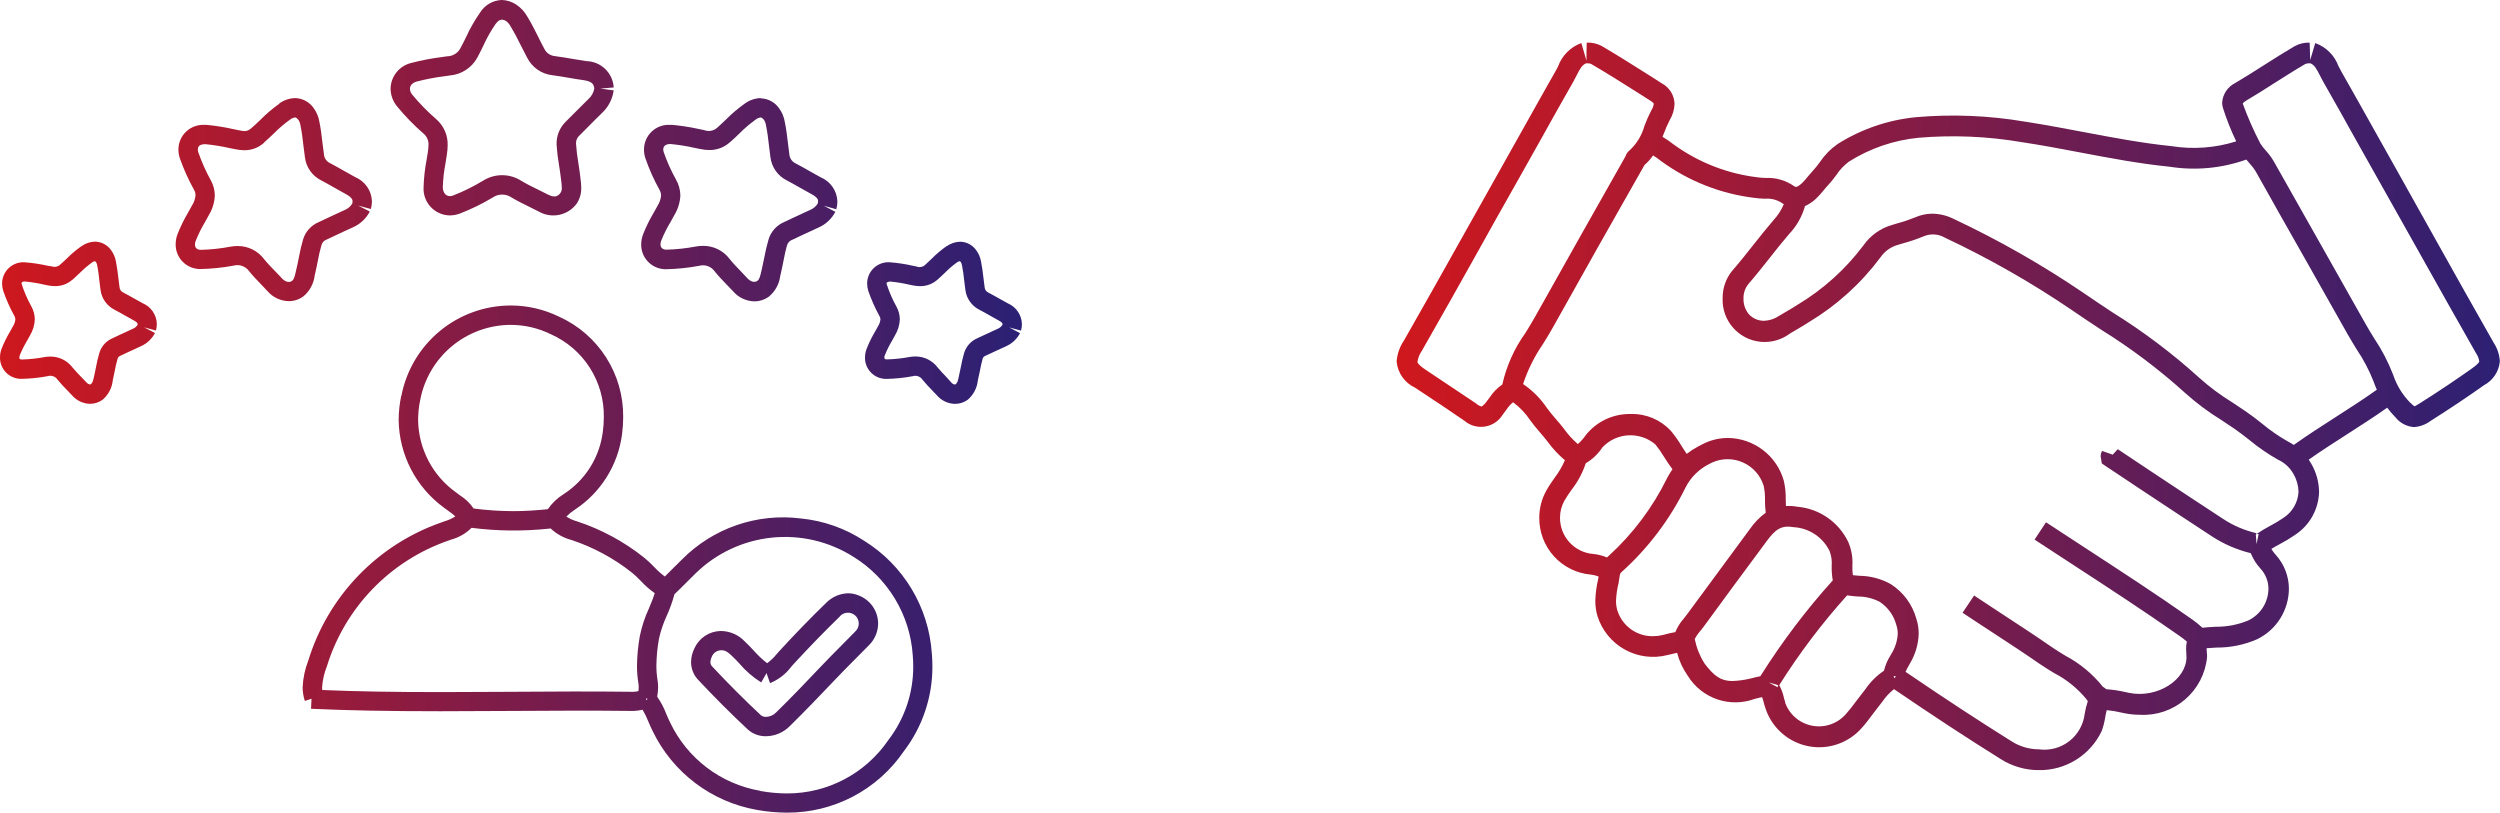 <svg xmlns="http://www.w3.org/2000/svg" xmlns:xlink="http://www.w3.org/1999/xlink" width="119.358" height="38.799" viewBox="0 0 119.358 38.799">
  <defs>
    <linearGradient id="linear-gradient" y1="0.847" x2="1" y2="0.869" gradientUnits="objectBoundingBox">
      <stop offset="0" stop-color="#ce181e"/>
      <stop offset="1" stop-color="#2a2075"/>
    </linearGradient>
    <linearGradient id="linear-gradient-2" y1="0.773" x2="1" y2="0.779" xlink:href="#linear-gradient"/>
    <clipPath id="clip-path">
      <path id="Path_4761" data-name="Path 4761" d="M17.759,30.545l.444.126v.008a.947.947,0,0,1-.008.1Zm.4-.027,0,.005,0-.005m5.567-.268h.111l-.068.1ZM18.557,31.5a2,2,0,0,1-.073-.245,2.148,2.148,0,0,0-.218-.578,31.32,31.32,0,0,1,3.241-4.287c.166.025.335.04.5.054a2.287,2.287,0,0,1,1.052.251,1.907,1.907,0,0,1,.8,1.116,1.3,1.3,0,0,1,.066.407,2.012,2.012,0,0,1-.3.956l-.058.1a2.4,2.4,0,0,0-.3.713,3.279,3.279,0,0,0-.879.872l-.15.193c-.108.133-.21.271-.314.409-.148.2-.294.395-.459.578a1.713,1.713,0,0,1-2.923-.542m22.477-8.018a.289.289,0,0,1,.136-.021l-.1.485ZM14.693,29.631a3.416,3.416,0,0,1-.46-1.155,1.7,1.7,0,0,1,.255-.374c.056-.071.111-.139.158-.2.971-1.334,1.954-2.66,2.936-3.985l.067-.093c.427-.574.7-.8,1.322-.689a2.035,2.035,0,0,1,1.7,1.141,1.619,1.619,0,0,1,.1.707,3.524,3.524,0,0,0,.051.692,33.235,33.235,0,0,0-3.409,4.5.882.882,0,0,0-.052.078,3.032,3.032,0,0,0-.322.071l-.151.037a4.316,4.316,0,0,1-.862.118c-.539,0-.868-.228-1.331-.843M10.535,27.1a1.608,1.608,0,0,1-.061-.445,4.314,4.314,0,0,1,.123-.862c.014-.075.025-.15.035-.222.026-.2.035-.234.114-.3a13.359,13.359,0,0,0,3.041-4.019,2.52,2.52,0,0,1,1.149-1.14l.118-.061a1.8,1.8,0,0,1,2.471,1.115,2.789,2.789,0,0,1,.061.669,4.734,4.734,0,0,0,.035.61,3.259,3.259,0,0,0-.765.791l-.068.092q-1.476,1.992-2.939,3.99l-.132.168a2.341,2.341,0,0,0-.413.659,4.311,4.311,0,0,0-.452.1l-.155.039a1.865,1.865,0,0,1-.453.055A1.756,1.756,0,0,1,10.535,27.1M9.372,24.412A1.723,1.723,0,0,1,7.8,22.68a1.646,1.646,0,0,1,.214-.817c.1-.179.221-.348.34-.517a4.219,4.219,0,0,0,.675-1.262,2.472,2.472,0,0,0,.8-.766,1.839,1.839,0,0,1,2.52-.138,4.923,4.923,0,0,1,.42.6,6.592,6.592,0,0,0,.4.586,4.839,4.839,0,0,0-.251.415,12.469,12.469,0,0,1-2.8,3.73c-.027.022-.053.046-.077.068a2.287,2.287,0,0,0-.66-.167M7.991,18.44c-.132-.167-.265-.334-.408-.491s-.278-.335-.411-.51A4.222,4.222,0,0,0,6.036,16.3a7.61,7.61,0,0,1,.95-1.911c.159-.257.319-.513.465-.776q2.164-3.876,4.362-7.733c.005-.012.013-.023.017-.033a2.458,2.458,0,0,0,.414-.462,3.922,3.922,0,0,1,.372.263,9.476,9.476,0,0,0,4.445,1.762,4.179,4.179,0,0,0,.524.043,1.273,1.273,0,0,1,.744.163,1.67,1.67,0,0,0,.155.1,2.6,2.6,0,0,1-.5.769c-.327.381-.637.773-.948,1.166-.325.412-.651.824-1,1.223a2.031,2.031,0,0,0-.472,1.339,2.007,2.007,0,0,0,3.212,1.677l.351-.207c.187-.11.373-.22.554-.338A11.9,11.9,0,0,0,23.1,10.251a1.5,1.5,0,0,1,.847-.6l.218-.065a8.363,8.363,0,0,0,.994-.337,1.13,1.13,0,0,1,1.016.063,44.45,44.45,0,0,1,6.061,3.456c.46.319.929.628,1.4.938a28.085,28.085,0,0,1,4,3.012,11.908,11.908,0,0,0,1.725,1.291c.215.14.427.28.637.425.245.169.479.353.714.537a9.279,9.279,0,0,0,1.364.939,1.609,1.609,0,0,1,.738.677,1.781,1.781,0,0,1,.245.858,1.577,1.577,0,0,1-.738,1.255,6.086,6.086,0,0,1-.6.361,7.108,7.108,0,0,0-.681.408l0-.051a4.853,4.853,0,0,1-1.582-.679l-1.523-1c-1.167-.771-2.335-1.543-3.506-2.328l-.242.261-.509-.178a.574.574,0,0,0-.066.263l.055.334.218.148c1.165.781,2.336,1.552,3.505,2.325l1.521,1a5.944,5.944,0,0,0,1.868.811,2.355,2.355,0,0,0,.473.747,1.416,1.416,0,0,1,.371.966,1.7,1.7,0,0,1-.964,1.5,3.959,3.959,0,0,1-1.561.3c-.217.012-.433.025-.628.047a4.421,4.421,0,0,0-.53-.425c-1.665-1.174-3.4-2.3-5.071-3.39-.623-.406-1.245-.81-1.866-1.22l-.546.828q.936.613,1.872,1.223c1.666,1.085,3.389,2.207,5.038,3.367a3.709,3.709,0,0,1,.36.278,1.562,1.562,0,0,0-.036.349,2.284,2.284,0,0,0,.012.24,1.277,1.277,0,0,1,.007.143c0,1.1-1.4,2-2.76,1.713l-.111-.024a6.025,6.025,0,0,0-.966-.148.642.642,0,0,0-.154-.114,5.713,5.713,0,0,0-1.805-1.492c-.219-.135-.438-.268-.648-.413-.749-.52-1.511-1.019-2.275-1.517-.475-.31-.949-.621-1.421-.936l-.551.822c.475.319.955.63,1.432.943.755.493,1.51.986,2.251,1.5.225.155.46.3.7.443a4.945,4.945,0,0,1,1.518,1.225A.665.665,0,0,0,33,31.44a3.69,3.69,0,0,0-.151.606A1.937,1.937,0,0,1,30.66,33.74a2.43,2.43,0,0,1-1.3-.382c-1.587-.992-3.246-2.079-5.062-3.317a2.311,2.311,0,0,1,.146-.285l.063-.115a2.932,2.932,0,0,0,.418-1.428,2.315,2.315,0,0,0-.113-.709,2.866,2.866,0,0,0-1.216-1.649,3.138,3.138,0,0,0-1.5-.4c-.105-.009-.213-.017-.315-.029a2.9,2.9,0,0,1-.022-.449,2.457,2.457,0,0,0-.2-1.141,2.98,2.98,0,0,0-2.419-1.677,2.5,2.5,0,0,0-.554-.036c-.005-.1-.008-.2-.009-.3a3.687,3.687,0,0,0-.094-.911,2.8,2.8,0,0,0-2.668-2.037,2.64,2.64,0,0,0-1.228.306l-.207.108a3.6,3.6,0,0,0-.53.345c-.087-.123-.166-.25-.246-.376a5.793,5.793,0,0,0-.507-.717,2.5,2.5,0,0,0-1.91-.81,2.67,2.67,0,0,0-2.16,1.012,2.121,2.121,0,0,1-.376.423,4.1,4.1,0,0,1-.656-.719m8.825-5.475a1.117,1.117,0,0,1-.26-.753,1.052,1.052,0,0,1,.232-.691c.353-.408.689-.832,1.024-1.255.3-.384.606-.767.925-1.138a3.174,3.174,0,0,0,.756-1.334,1.811,1.811,0,0,0,.534-.359,4.142,4.142,0,0,0,.356-.392c.062-.076.124-.151.19-.22a5.555,5.555,0,0,0,.417-.511,2.52,2.52,0,0,1,.594-.634A7.611,7.611,0,0,1,24.91,4.543a19.494,19.494,0,0,1,4.944.21c.932.14,1.856.316,2.783.491,1.388.264,2.822.535,4.266.681a7.446,7.446,0,0,0,3.665-.342c.055.069.113.136.169.2a2.324,2.324,0,0,1,.271.354q1.165,2.083,2.345,4.156,1.027,1.811,2.046,3.622c.139.246.289.488.437.731a7.894,7.894,0,0,1,.807,1.535c.047.136.1.266.154.391-.639.456-1.313.886-1.964,1.305-.675.433-1.348.865-2,1.33-.091-.061-.19-.117-.3-.175a8.4,8.4,0,0,1-1.216-.843c-.251-.2-.5-.393-.762-.573-.215-.148-.435-.293-.656-.438A10.914,10.914,0,0,1,38.318,16a28.756,28.756,0,0,0-4.141-3.121c-.462-.306-.925-.613-1.382-.928A45.33,45.33,0,0,0,26.6,8.419a2.329,2.329,0,0,0-1.024-.252,2.038,2.038,0,0,0-.816.174,7.487,7.487,0,0,1-.877.294l-.226.068a2.512,2.512,0,0,0-1.376.985,11.018,11.018,0,0,1-3.142,2.828c-.166.11-.338.21-.51.31l-.374.222a1.372,1.372,0,0,1-.724.233.976.976,0,0,1-.718-.318M48.4,17.2a3.463,3.463,0,0,1-.823-1.339,8.721,8.721,0,0,0-.9-1.734c-.141-.229-.284-.459-.414-.692q-1.02-1.818-2.048-3.628Q43.039,7.735,41.87,5.656a3.06,3.06,0,0,0-.386-.517,2.055,2.055,0,0,1-.253-.332,15.667,15.667,0,0,1-.836-1.9.412.412,0,0,1,.143-.124c.471-.277.931-.571,1.39-.864.479-.3.959-.611,1.448-.895A.5.5,0,0,1,43.621.99V.985c.2.079.3.27.462.587.048.1.1.193.149.284q.8,1.4,1.577,2.805.561,1,1.125,2,.947,1.676,1.887,3.356c.9,1.6,1.794,3.206,2.706,4.8a.957.957,0,0,1,.162.4c0,.022-.024.108-.336.328-.772.55-1.595,1.1-2.517,1.683-.167.108-.235.131-.235.138h0a.889.889,0,0,1-.2-.172m-44.6.039C3.1,16.76,2.4,16.3,1.7,15.83l-.279-.186c-.283-.187-.427-.323-.427-.409A1.243,1.243,0,0,1,1.2,14.72c.918-1.6,1.818-3.207,2.718-4.816q.9-1.622,1.818-3.239c.387-.683.77-1.368,1.154-2.054.513-.921,1.027-1.841,1.55-2.755.052-.092.1-.189.15-.285.162-.324.268-.517.475-.591V.99a.459.459,0,0,1,.225.03c.8.469,1.588.968,2.373,1.465l.456.29c.026.016.156.1.156.15a.691.691,0,0,1-.111.3,6.575,6.575,0,0,0-.335.757,2.47,2.47,0,0,1-.7,1.154.629.629,0,0,0-.207.3Q8.747,9.274,6.588,13.127c-.139.248-.291.494-.443.739a6.747,6.747,0,0,0-1.1,2.456,2.235,2.235,0,0,0-.609.627c-.043.062-.088.123-.137.181a.971.971,0,0,1-.241.245.655.655,0,0,1-.257-.137M9.075,0,9.064.495l0,.371L8.819.021a1.855,1.855,0,0,0-1.11,1.108c-.04.08-.079.162-.125.238-.523.918-1.038,1.84-1.555,2.762q-.573,1.027-1.15,2.05Q3.963,7.8,3.059,9.421c-.9,1.607-1.8,3.211-2.712,4.806A2.019,2.019,0,0,0,0,15.235,1.53,1.53,0,0,0,.871,16.47l.28.184c.7.463,1.4.924,2.086,1.4a1.215,1.215,0,0,0,1.832-.3c.059-.072.112-.146.167-.222a1.522,1.522,0,0,1,.324-.363,3.5,3.5,0,0,1,.824.871c.151.2.3.395.466.577.126.139.243.287.359.437a5.034,5.034,0,0,0,.824.883,3.991,3.991,0,0,1-.494.844c-.136.194-.272.389-.389.6A2.649,2.649,0,0,0,6.81,22.68,2.7,2.7,0,0,0,9.285,25.4a1.287,1.287,0,0,1,.358.091q-.007.052-.016.1a5.151,5.151,0,0,0-.142,1.06,2.575,2.575,0,0,0,.1.718,2.782,2.782,0,0,0,3.348,1.87L13.1,29.2c.1-.026.2-.05.291-.068a3.33,3.33,0,0,0,.511,1.1,2.665,2.665,0,0,0,3.192,1.1l.19-.047c.055-.014.11-.028.164-.038a2.234,2.234,0,0,1,.079.26,3.159,3.159,0,0,0,.111.36,2.7,2.7,0,0,0,4.578.841c.186-.206.351-.427.516-.65.1-.128.191-.255.292-.381l.164-.21a2.655,2.655,0,0,1,.558-.6c1.825,1.244,3.491,2.338,5.089,3.335a3.4,3.4,0,0,0,1.826.532,3.27,3.27,0,0,0,3-1.864,3.392,3.392,0,0,0,.165-.641,3.308,3.308,0,0,1,.078-.36,5.506,5.506,0,0,1,.724.122l.113.024a3.675,3.675,0,0,0,.74.076,3.051,3.051,0,0,0,3.212-2.758,2.125,2.125,0,0,0-.013-.245c0-.041-.008-.089-.008-.138,0-.012,0-.025,0-.037.157-.013.316-.023.474-.031a4.763,4.763,0,0,0,1.942-.4A2.7,2.7,0,0,0,42.6,26.088a2.424,2.424,0,0,0-.625-1.629,1.5,1.5,0,0,1-.213-.287c.138-.086.281-.164.425-.242a6.79,6.79,0,0,0,.7-.424,2.527,2.527,0,0,0,1.153-2.06,2.753,2.753,0,0,0-.37-1.337c-.039-.069-.079-.137-.123-.2.593-.417,1.2-.807,1.813-1.2.638-.411,1.3-.831,1.932-1.28a4.648,4.648,0,0,0,.393.458,1.241,1.241,0,0,0,.886.468,1.488,1.488,0,0,0,.79-.292c.932-.59,1.768-1.15,2.555-1.708a1.435,1.435,0,0,0,.755-1.136,1.793,1.793,0,0,0-.293-.888c-.909-1.595-1.805-3.195-2.7-4.795Q48.742,7.858,47.8,6.178q-.565-1-1.122-2c-.526-.939-1.05-1.878-1.583-2.812-.044-.076-.085-.157-.126-.238A1.853,1.853,0,0,0,43.858.021l-.242.814L43.591,0a1.4,1.4,0,0,0-.709.165c-.5.293-.995.605-1.485.919-.45.286-.9.573-1.361.844a1.127,1.127,0,0,0-.623.936.859.859,0,0,0,.039.257,11.966,11.966,0,0,0,.632,1.593A6.738,6.738,0,0,1,37,4.943c-1.4-.143-2.814-.41-4.182-.67-.937-.177-1.875-.355-2.818-.5a20.479,20.479,0,0,0-5.193-.215,8.588,8.588,0,0,0-3.752,1.282,3.325,3.325,0,0,0-.858.877,4.379,4.379,0,0,1-.343.422c-.081.087-.157.179-.235.271a2.851,2.851,0,0,1-.268.3c-.178.167-.261.18-.283.18a.282.282,0,0,1-.142-.069,2.16,2.16,0,0,0-1.3-.361,3,3,0,0,1-.4-.03,8.55,8.55,0,0,1-3.992-1.562,4.947,4.947,0,0,0-.539-.371c.021-.052.042-.105.061-.156a5.6,5.6,0,0,1,.282-.644,1.612,1.612,0,0,0,.231-.771,1.151,1.151,0,0,0-.616-.986L12.2,1.65c-.794-.5-1.589-1.008-2.4-1.483A1.389,1.389,0,0,0,9.075,0Z" fill="url(#linear-gradient)"/>
    </clipPath>
    <clipPath id="clip-path-2">
      <path id="Path_4759" data-name="Path 4759" d="M37.763,31.848l.119-.135c.76-.824,1.476-1.561,2.187-2.252a.517.517,0,1,1,.766.688c-.215.222-.434.44-.651.659-.317.319-.634.637-.945.965-.714.754-1.431,1.505-2.175,2.233a.7.7,0,0,1-.49.221.367.367,0,0,1-.245-.077c-.779-.728-1.565-1.514-2.334-2.337a.285.285,0,0,1-.078-.206.57.57,0,0,1,.062-.241.49.49,0,0,1,.482-.32c.147,0,.263.062.458.246.133.124.259.257.383.39a4.488,4.488,0,0,0,1.041.9l.254-.445.167.479a2.387,2.387,0,0,0,1-.767M39.426,28.8c-.723.7-1.45,1.451-2.222,2.289l-.13.148a2.315,2.315,0,0,1-.449.428,4.8,4.8,0,0,1-.648-.612c-.14-.149-.278-.3-.424-.432a1.575,1.575,0,0,0-1.145-.494H34.4a1.4,1.4,0,0,0-1.247.83,1.468,1.468,0,0,0-.159.651,1.224,1.224,0,0,0,.326.837c.784.838,1.585,1.639,2.378,2.38a1.267,1.267,0,0,0,.875.326,1.621,1.621,0,0,0,1.137-.486c.75-.736,1.475-1.495,2.2-2.257.305-.322.617-.635.929-.949q.332-.331.661-.667a1.473,1.473,0,0,0,.425-1.025,1.442,1.442,0,0,0-.955-1.347,1.3,1.3,0,0,0-.481-.094,1.529,1.529,0,0,0-1.06.472m-8.584,4.55.077.017-.072.069Zm1.388-5.105v0h0v0m4.063,9.514a5.866,5.866,0,0,1-4.306-3.271c-.067-.129-.123-.264-.18-.4a3.8,3.8,0,0,0-.433-.822,2.7,2.7,0,0,0,.043-.46,1.912,1.912,0,0,0-.028-.338,4.213,4.213,0,0,1-.054-.692,7.722,7.722,0,0,1,.122-1.27,5.213,5.213,0,0,1,.371-1.1,7,7,0,0,0,.37-1.031l.012-.012c.183-.173.359-.35.535-.527.148-.15.3-.3.45-.447a6.107,6.107,0,0,1,7.552-.8,6,6,0,0,1,2.828,4.7c.015.18.023.359.023.537a5.733,5.733,0,0,1-1.182,3.5,5.838,5.838,0,0,1-4.84,2.558,7.3,7.3,0,0,1-1.285-.118m-20.909-4.82c0-.042-.007-.088-.007-.133a3.37,3.37,0,0,1,.231-1.006,9.234,9.234,0,0,1,5.768-5.984l.159-.057a2.211,2.211,0,0,0,.979-.563,15.84,15.84,0,0,0,3.657.043l.118-.012a2.285,2.285,0,0,0,1,.551,9.43,9.43,0,0,1,2.874,1.552,4.281,4.281,0,0,1,.428.4,4.14,4.14,0,0,0,.667.585c-.074.243-.175.483-.28.735a5.922,5.922,0,0,0-.43,1.306,8.586,8.586,0,0,0-.137,1.424,5.1,5.1,0,0,0,.068.847,1.037,1.037,0,0,1,.014.183,1.539,1.539,0,0,1-.011.181h-.008a1.113,1.113,0,0,1-.235.034c-1.954-.026-3.909-.014-5.866,0-1.107.007-2.212.014-3.319.014-2.253,0-4.027-.03-5.671-.1M26.228,25.16h0m-3.617-.882a2.162,2.162,0,0,0-.642-.621c-.062-.046-.125-.09-.184-.137a4.322,4.322,0,0,1-1.823-3.457,4.724,4.724,0,0,1,.1-.967,4.408,4.408,0,0,1,4.319-3.584,4.339,4.339,0,0,1,1.912.444,4.255,4.255,0,0,1,2.535,3.972,5.063,5.063,0,0,1-.046.675,4.148,4.148,0,0,1-1.858,2.98,2.563,2.563,0,0,0-.769.728l-.069.008c-.509.047-1.005.086-1.583.086a15.233,15.233,0,0,1-1.9-.127m-3.449-5.369a5.674,5.674,0,0,0-.121,1.154,5.266,5.266,0,0,0,2.171,4.181c.072.057.147.11.223.164a2.4,2.4,0,0,1,.311.248,1.942,1.942,0,0,1-.516.234l-.175.063a10.137,10.137,0,0,0-6.331,6.593,3.983,3.983,0,0,0-.267,1.261,2.057,2.057,0,0,0,.106.659l.317-.107-.022.481c1.8.082,3.71.118,6.2.118,1.108,0,2.216-.007,3.325-.014,1.95-.012,3.881-.024,5.863,0a2.024,2.024,0,0,0,.415-.053l.025-.005a3.564,3.564,0,0,1,.274.56c.067.158.134.315.211.465a6.838,6.838,0,0,0,4.962,3.755,8.312,8.312,0,0,0,1.451.133,6.713,6.713,0,0,0,5.574-2.929,6.634,6.634,0,0,0,1.366-4.049c0-.2-.009-.41-.027-.618a6.874,6.874,0,0,0-3.242-5.39,6.7,6.7,0,0,0-3.005-1.058,6.79,6.79,0,0,0-5.691,1.966c-.158.151-.312.305-.465.46l-.02.02c-.109.11-.218.221-.325.325a3.752,3.752,0,0,1-.5-.447,5,5,0,0,0-.522-.482,10.338,10.338,0,0,0-3.154-1.7,1.847,1.847,0,0,1-.527-.234,2.486,2.486,0,0,1,.4-.324A5.1,5.1,0,0,0,29.7,20.724a6.058,6.058,0,0,0,.053-.8,5.2,5.2,0,0,0-3.054-4.8,5.252,5.252,0,0,0-2.315-.538,5.323,5.323,0,0,0-5.222,4.32m-15.7-5.55c.122-.107.241-.218.358-.333a4.7,4.7,0,0,1,.587-.5c.091-.06.136-.065.178-.01a.449.449,0,0,1,.059.179c.049.233.075.47.1.707.016.149.034.3.056.444a1.231,1.231,0,0,0,.665.944c.168.087.333.181.5.275.14.079.278.159.418.234.123.067.187.125.187.175a.274.274,0,0,1,0,.041.5.5,0,0,1-.228.187c-.2.088-.394.18-.591.272l-.374.176a1.108,1.108,0,0,0-.636.714,6.1,6.1,0,0,0-.161.687c-.026.133-.052.265-.083.394l-.026.111c-.028.123-.056.251-.162.305a.273.273,0,0,1-.182-.1L3.879,18c-.142-.148-.286-.293-.415-.452a1.31,1.31,0,0,0-1.057-.523,1.65,1.65,0,0,0-.285.025,6.793,6.793,0,0,1-1.079.115c-.111,0-.12-.047-.12-.1l.02-.1a5.079,5.079,0,0,1,.355-.707l.136-.245a1.623,1.623,0,0,0,.228-.77,1.31,1.31,0,0,0-.173-.628,5.883,5.883,0,0,1-.462-1.075c0-.024,0-.1.158-.1h0a6.963,6.963,0,0,1,.927.151l.173.035a1.815,1.815,0,0,0,.345.035,1.218,1.218,0,0,0,.83-.31m.431-1.6a5.438,5.438,0,0,0-.71.6c-.107.1-.213.205-.327.3a.383.383,0,0,1-.389.065L2.3,12.694a7.592,7.592,0,0,0-1.14-.172A1.016,1.016,0,0,0,.1,13.544a1.146,1.146,0,0,0,.056.35,7.471,7.471,0,0,0,.536,1.2.34.34,0,0,1,.042.156.769.769,0,0,1-.115.331l-.128.23a5.69,5.69,0,0,0-.416.84A1.192,1.192,0,0,0,0,17.069a1.009,1.009,0,0,0,1.043,1.019,7.478,7.478,0,0,0,1.233-.128.416.416,0,0,1,.472.168c.145.18.306.348.469.514l.227.238a1.161,1.161,0,0,0,.861.4,1,1,0,0,0,.6-.2,1.394,1.394,0,0,0,.479-.92c.034-.145.065-.292.092-.439a5.662,5.662,0,0,1,.139-.594c.017-.063.045-.1.138-.144l.383-.18c.19-.089.38-.179.573-.264A1.4,1.4,0,0,0,7.4,15.9l-.523-.272.568.153a1.229,1.229,0,0,0,.042-.314,1.1,1.1,0,0,0-.674-.988c-.133-.072-.266-.147-.4-.222-.176-.1-.352-.2-.53-.292a.3.3,0,0,1-.177-.259c-.019-.139-.036-.278-.053-.418-.031-.263-.063-.526-.114-.781a1.286,1.286,0,0,0-.24-.57.958.958,0,0,0-.768-.4,1.165,1.165,0,0,0-.648.223m40.867,1.6c.121-.105.237-.216.354-.327a4.5,4.5,0,0,1,.591-.509c.094-.062.138-.066.179-.011a.491.491,0,0,1,.059.179c.048.231.074.465.1.7.018.152.035.3.058.452a1.227,1.227,0,0,0,.664.944c.17.087.335.181.5.275.14.079.279.159.418.234s.191.126.191.176a.25.25,0,0,1-.005.038.488.488,0,0,1-.228.189c-.191.084-.379.173-.567.262l-.4.186a1.128,1.128,0,0,0-.637.716c-.065.218-.11.441-.154.664-.026.14-.055.278-.089.42l-.022.1c-.028.127-.057.257-.164.313a.273.273,0,0,1-.182-.1L45.182,18c-.144-.149-.288-.3-.419-.459a1.321,1.321,0,0,0-1.058-.521,1.662,1.662,0,0,0-.286.025,6.7,6.7,0,0,1-1.08.115c-.108,0-.117-.046-.117-.094a.3.3,0,0,1,.021-.1,4.9,4.9,0,0,1,.347-.7l.14-.254a1.613,1.613,0,0,0,.231-.771,1.294,1.294,0,0,0-.161-.6,5.965,5.965,0,0,1-.475-1.1c0-.065.023-.065.159-.1a7.063,7.063,0,0,1,.92.149l.181.037a1.75,1.75,0,0,0,.346.036,1.218,1.218,0,0,0,.828-.311m.433-1.6a5.282,5.282,0,0,0-.718.609c-.105.1-.209.2-.32.3a.371.371,0,0,1-.388.065l-.175-.035a7.564,7.564,0,0,0-1.134-.17A1.017,1.017,0,0,0,41.4,13.544a1.159,1.159,0,0,0,.056.352,7.9,7.9,0,0,0,.535,1.2.313.313,0,0,1,.044.155.763.763,0,0,1-.118.332l-.134.241a5.651,5.651,0,0,0-.406.826,1.182,1.182,0,0,0-.08.424,1.006,1.006,0,0,0,1.04,1.017,7.522,7.522,0,0,0,1.235-.128.415.415,0,0,1,.472.168c.147.182.31.35.472.519l.222.233a1.167,1.167,0,0,0,.863.4,1.013,1.013,0,0,0,.606-.2,1.39,1.39,0,0,0,.477-.917c.037-.153.068-.306.1-.461.037-.191.075-.385.13-.573a.208.208,0,0,1,.138-.146l.408-.19c.184-.085.367-.172.552-.254a1.4,1.4,0,0,0,.688-.635l-.516-.274.563.153a1.188,1.188,0,0,0,.043-.314,1.108,1.108,0,0,0-.675-.989c-.135-.072-.266-.147-.4-.222-.176-.1-.352-.2-.53-.292a.3.3,0,0,1-.176-.259c-.021-.141-.036-.282-.054-.424-.029-.262-.061-.522-.114-.781a1.274,1.274,0,0,0-.238-.564.959.959,0,0,0-.767-.4,1.178,1.178,0,0,0-.648.222M12.613,6.8c.156-.136.305-.277.454-.42a5.935,5.935,0,0,1,.778-.666.489.489,0,0,1,.246-.106c.053,0,.114.065.159.12a.693.693,0,0,1,.1.284c.062.3.1.608.133.914.023.192.046.383.074.573a1.418,1.418,0,0,0,.78,1.114c.212.111.42.23.627.348.185.106.37.211.556.311.309.168.312.286.312.343h0a.5.5,0,0,1-.011.1.741.741,0,0,1-.364.313c-.257.114-.511.235-.765.354l-.475.224a1.3,1.3,0,0,0-.75.839,8.016,8.016,0,0,0-.2.856c-.033.175-.069.351-.112.529l-.03.13c-.052.234-.087.38-.186.453-.131.1-.328.043-.481-.125-.1-.112-.211-.223-.318-.334-.184-.189-.368-.378-.534-.584a1.564,1.564,0,0,0-1.257-.623,2.058,2.058,0,0,0-.345.03,8.651,8.651,0,0,1-1.411.152c-.184,0-.284-.092-.284-.256a.493.493,0,0,1,.035-.173,6.312,6.312,0,0,1,.452-.912l.18-.327a1.945,1.945,0,0,0,.28-.932,1.518,1.518,0,0,0-.188-.714,8.5,8.5,0,0,1-.6-1.342.412.412,0,0,1-.022-.131c0-.161.078-.244.346-.259a9.248,9.248,0,0,1,1.172.189l.256.051a2.216,2.216,0,0,0,.446.051,1.376,1.376,0,0,0,.953-.37m.718-1.852a6.651,6.651,0,0,0-.9.766c-.137.131-.275.264-.421.389-.213.188-.341.169-.613.113l-.252-.052a10.284,10.284,0,0,0-1.289-.205l-.111,0A1.179,1.179,0,0,0,8.518,7.135a1.344,1.344,0,0,0,.065.411,9.573,9.573,0,0,0,.682,1.518.545.545,0,0,1,.07.259,1.078,1.078,0,0,1-.169.491l-.175.316a7.36,7.36,0,0,0-.513,1.044,1.4,1.4,0,0,0-.092.494,1.168,1.168,0,0,0,1.206,1.177,9.6,9.6,0,0,0,1.565-.163.687.687,0,0,1,.733.262c.182.227.384.436.587.645.1.105.2.209.3.318a1.372,1.372,0,0,0,1.009.472,1.171,1.171,0,0,0,.7-.229,1.533,1.533,0,0,0,.539-1l.026-.113c.046-.188.082-.379.12-.569a7.511,7.511,0,0,1,.177-.764.391.391,0,0,1,.249-.267l.489-.23c.248-.116.495-.234.745-.344a1.663,1.663,0,0,0,.824-.763L17.1,9.816l.607.163a1.418,1.418,0,0,0,.051-.366,1.3,1.3,0,0,0-.8-1.156c-.18-.1-.358-.2-.536-.3-.216-.122-.434-.247-.656-.363a.505.505,0,0,1-.3-.429c-.026-.183-.049-.365-.071-.549-.037-.33-.077-.662-.145-.992a1.522,1.522,0,0,0-.279-.668,1.107,1.107,0,0,0-.884-.472,1.353,1.353,0,0,0-.76.262M34.844,6.8c.154-.135.3-.274.447-.416a6.054,6.054,0,0,1,.783-.67.491.491,0,0,1,.245-.106h0c.054,0,.116.066.157.117h0a.694.694,0,0,1,.1.288c.063.3.1.609.134.913.022.191.045.382.072.574a1.43,1.43,0,0,0,.781,1.113c.218.114.432.235.645.357.179.1.358.2.538.3.311.168.312.284.312.341a.413.413,0,0,1-.012.1.751.751,0,0,1-.364.311c-.253.113-.5.233-.757.351l-.482.227a1.311,1.311,0,0,0-.752.841,8.606,8.606,0,0,0-.2.846c-.035.178-.071.356-.113.535l-.031.138c-.054.232-.09.377-.183.447-.137.1-.329.046-.486-.125-.1-.108-.2-.213-.3-.32-.187-.192-.374-.386-.546-.6a1.565,1.565,0,0,0-1.258-.623,2.049,2.049,0,0,0-.345.03,8.651,8.651,0,0,1-1.409.152c-.184,0-.286-.092-.286-.256a.491.491,0,0,1,.034-.173,6.207,6.207,0,0,1,.45-.9l.187-.339a1.968,1.968,0,0,0,.278-.929,1.593,1.593,0,0,0-.213-.759,8.217,8.217,0,0,1-.582-1.3.413.413,0,0,1-.022-.131c0-.188.154-.257.341-.257h.006a9.139,9.139,0,0,1,1.167.188l.259.052a2.077,2.077,0,0,0,.427.047,1.429,1.429,0,0,0,.975-.366m1.477-2.114h0a1.355,1.355,0,0,0-.759.262,6.928,6.928,0,0,0-.907.77c-.136.13-.272.262-.413.385a.6.6,0,0,1-.616.113l-.256-.053a10.161,10.161,0,0,0-1.285-.2l-.11,0a1.178,1.178,0,0,0-1.226,1.181,1.346,1.346,0,0,0,.065.411,9.62,9.62,0,0,0,.68,1.52.556.556,0,0,1,.071.259,1.076,1.076,0,0,1-.167.491l-.18.324a7.253,7.253,0,0,0-.511,1.036,1.428,1.428,0,0,0-.092.494,1.169,1.169,0,0,0,1.208,1.177,9.589,9.589,0,0,0,1.563-.163.684.684,0,0,1,.735.262c.186.233.392.446.6.661l.288.3a1.369,1.369,0,0,0,1.01.474,1.169,1.169,0,0,0,.7-.231,1.524,1.524,0,0,0,.536-.987l.029-.121c.046-.19.083-.384.121-.578.051-.254.1-.507.173-.754a.393.393,0,0,1,.251-.269l.494-.233c.247-.115.492-.231.738-.341a1.664,1.664,0,0,0,.825-.76l-.555-.29.6.167a1.418,1.418,0,0,0,.052-.373,1.3,1.3,0,0,0-.8-1.153c-.173-.094-.346-.192-.519-.29-.223-.126-.446-.254-.674-.372a.52.52,0,0,1-.3-.43c-.027-.181-.048-.363-.069-.545-.039-.332-.079-.666-.147-.991a1.512,1.512,0,0,0-.28-.674v0h0a1.106,1.106,0,0,0-.878-.467ZM21.141,8.935a7.2,7.2,0,0,1,.129-1.14l.064-.407a3.136,3.136,0,0,0,.039-.456,1.591,1.591,0,0,0-.546-1.241,9.918,9.918,0,0,1-1.155-1.183.449.449,0,0,1-.1-.268c0-.159.121-.288.323-.346a10.5,10.5,0,0,1,1.339-.255l.25-.036a1.648,1.648,0,0,0,1.3-.843c.107-.2.206-.394.3-.595a6.631,6.631,0,0,1,.573-1.013c.1-.129.242-.309.5-.15a.771.771,0,0,1,.228.272c.182.3.336.6.491.914.094.189.19.379.291.566a1.54,1.54,0,0,0,1.2.838c.284.036.566.085.848.134.211.036.423.072.637.1.436.064.5.209.522.4a.879.879,0,0,1-.276.5c-.216.208-.428.421-.638.634l-.438.44a1.449,1.449,0,0,0-.448,1.114v.008a9.189,9.189,0,0,0,.117.973c.03.194.062.389.084.586l.019.153a2.758,2.758,0,0,1,.028.326.393.393,0,0,1-.062.248c-.17.261-.415.177-.617.074-.155-.082-.311-.158-.467-.234-.261-.128-.523-.255-.774-.406a1.7,1.7,0,0,0-1.85-.007,9.3,9.3,0,0,1-1.42.7.45.45,0,0,1-.156.03c-.23,0-.336-.227-.336-.429M22.916.607a7.372,7.372,0,0,0-.656,1.15c-.092.187-.184.374-.283.555a.731.731,0,0,1-.634.378l-.246.035a11.37,11.37,0,0,0-1.458.28,1.287,1.287,0,0,0-.992,1.233,1.361,1.361,0,0,0,.3.831,10.724,10.724,0,0,0,1.282,1.317.66.66,0,0,1,.228.544,2.257,2.257,0,0,1-.028.322l-.064.389a8.288,8.288,0,0,0-.142,1.295,1.273,1.273,0,0,0,1.249,1.35,1.417,1.417,0,0,0,.48-.088,10.185,10.185,0,0,0,1.563-.762.8.8,0,0,1,.919,0c.272.163.556.3.842.442.15.073.3.146.448.224a1.389,1.389,0,0,0,1.81-.38,1.316,1.316,0,0,0,.217-.76,3.332,3.332,0,0,0-.038-.444l-.016-.137c-.023-.209-.057-.419-.089-.627a8.09,8.09,0,0,1-.108-.915.485.485,0,0,1,.174-.378l.447-.449c.206-.207.412-.416.621-.617a1.8,1.8,0,0,0,.557-1.079l-.637-.085.639-.054a1.338,1.338,0,0,0-1.31-1.258c-.206-.03-.41-.066-.615-.1-.293-.051-.588-.1-.883-.139a.622.622,0,0,1-.511-.361c-.1-.178-.186-.36-.277-.541-.167-.333-.333-.667-.529-.985A1.639,1.639,0,0,0,24.64.216,1.315,1.315,0,0,0,23.947,0a1.287,1.287,0,0,0-1.031.606" transform="translate(0 -0.001)" fill="url(#linear-gradient-2)"/>
    </clipPath>
  </defs>
  <g id="Group_6328" data-name="Group 6328" transform="translate(-129.32 -7143.661)">
    <g id="Group_5956" data-name="Group 5956" transform="translate(196 7145.696)">
      <g id="Group_3791" data-name="Group 3791" clip-path="url(#clip-path)">
        <rect id="Rectangle_7037" data-name="Rectangle 7037" width="52.678" height="34.729" transform="translate(0 0)" fill="url(#linear-gradient)"/>
      </g>
    </g>
    <g id="Group_5964" data-name="Group 5964" transform="translate(129.32 7143.66)">
      <g id="Group_3788" data-name="Group 3788" transform="translate(0 0.001)" clip-path="url(#clip-path-2)">
        <rect id="Rectangle_7035" data-name="Rectangle 7035" width="48.791" height="38.799" transform="translate(0 0)" fill="url(#linear-gradient-2)"/>
      </g>
    </g>
  </g>
</svg>
